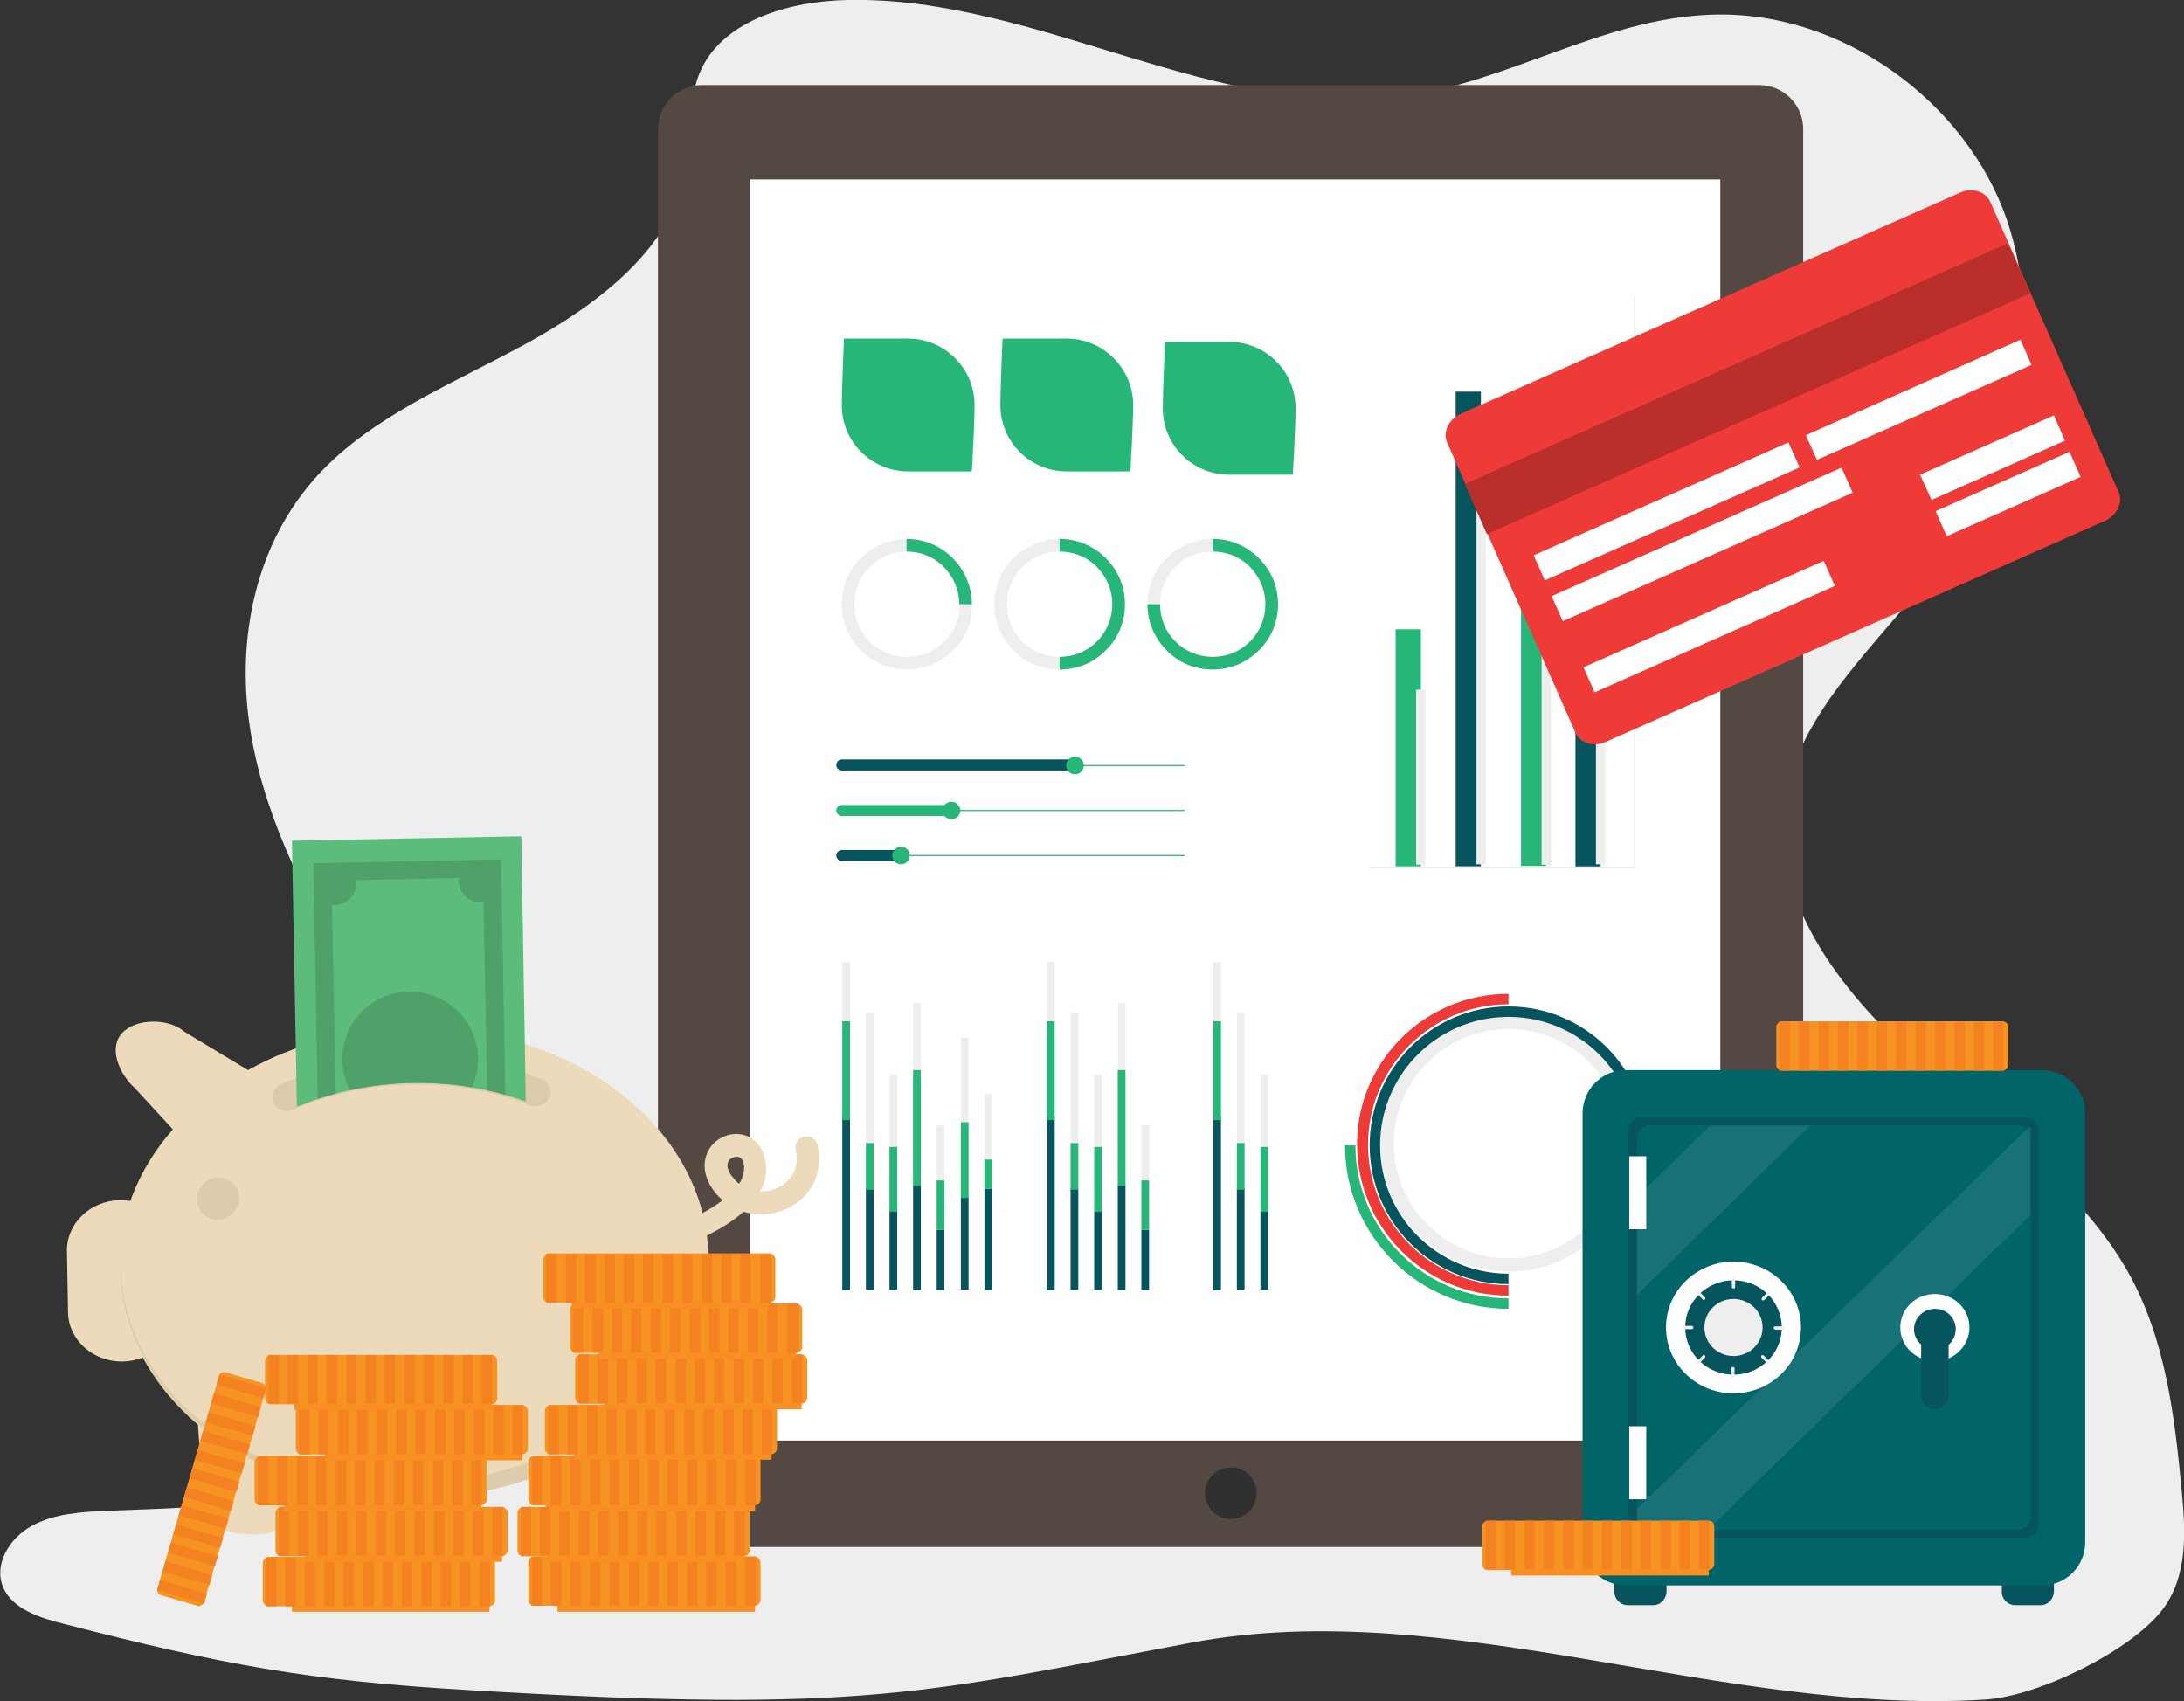 <?xml version="1.0" encoding="utf-8"?>
<!-- Generator: Adobe Illustrator 24.1.1, SVG Export Plug-In . SVG Version: 6.00 Build 0)  -->
<svg version="1.1" id="Layer_1" xmlns="http://www.w3.org/2000/svg" xmlns:xlink="http://www.w3.org/1999/xlink" x="0px" y="0px"
	 viewBox="0 0 398 310" style="enable-background:new 0 0 398 310;" xml:space="preserve">
<rect x="0" y="0" width="398" height="310" fill="#333333" stroke="none"/>
<style type="text/css">
	.st0{fill:#EEEEEE;}
	.st1{fill:#544842;}
	.st2{fill:#FFFFFF;}
	.st3{fill:#303030;}
	.st4{fill:#06545D;}
	.st5{fill:#EF3B38;}
	.st6{fill:#26B677;}
	.st7{fill:#00518A;}
	.st8{fill:#EDC992;}
	.st9{fill:#BA2E2C;}
	.st10{fill:#006469;}
	.st11{opacity:0.1;fill:#ECECEC;}
	.st12{fill:#F78F22;}
	.st13{fill:#F79323;}
	.st14{fill:#F58220;}
	.st15{fill:#ECDABB;}
	.st16{fill:#DCCCAC;}
	.st17{clip-path:url(#SVGID_2_);}
	.st18{fill:#5CBC7C;}
	.st19{fill:#50A069;}
</style>
<g>
	<g>
		<path class="st0" d="M85.9,308c-29.7-1.7-45.6-4.7-74.3-12.1c-4.4-1.1-9.3-2.7-11-6.6c-1.8-4.1,1-8.9,5.1-11.2
			c4.1-2.3,9.1-2.6,13.9-2.8c19.9-0.8,42.2-0.8,56.2-13.8c11.8-11,13.6-28.6,9.3-43.5c-4.3-15-13.6-28.2-21.8-41.8
			c-8.4-14-15.7-28.8-17.9-44.6c-2.2-15.8,1.3-32.8,12.5-45c10-10.9,24.9-16.8,38.2-24.1s26.6-17.6,29-31.7c1.1-6.1,0-12.7,2.8-18.4
			c4.3-8.8,16.1-12.2,26.6-12.4c34.7-0.7,67.3,22.4,101.6,17.5c19-2.7,36-14,55.3-14.8c24.3-1.1,47,16.1,54.3,37.3
			c7.3,21.3,0.9,45.1-12.9,63.5c-10.4,13.8-25.2,26.2-27.6,42.8c-2.5,17.6,9.9,34,23.7,46.4c13.8,12.4,30,23.3,38.9,39.1
			c6.9,12.3,8.5,26.4,9.8,40.1c0.7,7.4,1.1,15.4-3.6,21.5c-5.7,7.4-22.4,15.7-32.3,16.3c-47.5,3-97.8-19.1-144.4-10.4
			C168.8,308.4,157.7,312.3,85.9,308"/>
	</g>
	<g>
		<g>
			<path class="st1" d="M320.6,281.9H127.9c-4.4,0-8-3.6-8-8V23.5c0-4.4,3.6-8,8-8h192.7c4.4,0,8,3.6,8,8v250.4
				C328.5,278.3,325,281.9,320.6,281.9z"/>
			<rect x="136.7" y="32.7" class="st2" width="176.8" height="229.8"/>
			<path class="st3" d="M229,272.1c0,2.6-2.1,4.7-4.7,4.7c-2.6,0-4.7-2.1-4.7-4.7c0-2.6,2.1-4.7,4.7-4.7
				C226.9,267.3,229,269.5,229,272.1z"/>
		</g>
		<g>
			<g>
				<path class="st0" d="M274.9,184.9c12.9,0,23.4,10.5,23.4,23.4c0,12.9-10.5,23.4-23.4,23.4c-12.9,0-23.4-10.5-23.4-23.4
					C251.5,195.5,262,184.9,274.9,184.9z M274.9,229.3c11.5,0,20.9-9.4,20.9-20.9c0-11.5-9.4-20.9-20.9-20.9
					c-11.5,0-20.9,9.4-20.9,20.9C254,219.9,263.4,229.3,274.9,229.3z"/>
			</g>
			<g>
				<path class="st4" d="M274.9,183.4c13.9,0,25.3,11.3,25.3,25.3h-1.9c0-12.9-10.5-23.4-23.4-23.4c-12.9,0-23.4,10.5-23.4,23.4
					c0,12.9,10.5,23.4,23.4,23.4v1.9c-13.9,0-25.3-11.3-25.3-25.3S261,183.4,274.9,183.4z"/>
			</g>
			<g>
				<path class="st5" d="M274.9,181.1v1.9c-14.1,0-25.6,11.5-25.6,25.6c0,14.1,11.5,25.6,25.6,25.6v1.9c-15.2,0-27.6-12.4-27.6-27.6
					C247.3,193.4,259.7,181.1,274.9,181.1z"/>
			</g>
			<g>
				<path class="st6" d="M245.1,208.7h1.9c0,15.4,12.5,27.9,27.9,27.9v1.9C258.5,238.5,245.1,225.1,245.1,208.7z"/>
			</g>
		</g>
		<g>
			<g>
				<g>
					<rect x="249.5" y="157.9" class="st0" width="48.4" height="0.3"/>
				</g>
			</g>
			
				<rect x="254.8" y="120.9" transform="matrix(6.123234e-17 -1 1 6.123234e-17 166.2 412.69)" class="st4" width="69.2" height="4.6"/>
			
				<rect x="264.3" y="129.3" transform="matrix(6.123234e-17 -1 1 6.123234e-17 161.534 421.813)" class="st0" width="54.8" height="1.7"/>
			
				<rect x="224.3" y="112.3" transform="matrix(6.123234e-17 -1 1 6.123234e-17 152.973 382.164)" class="st4" width="86.5" height="4.6"/>
			
				<rect x="231.3" y="118.1" transform="matrix(6.123234e-17 -1 1 6.123234e-17 150.962 388.805)" class="st0" width="77.3" height="1.7"/>
			
				<rect x="250.7" y="126.7" transform="matrix(6.123234e-17 -1 1 6.123234e-17 150.487 408.496)" class="st6" width="57.7" height="4.6"/>
			
				<rect x="259" y="133.9" transform="matrix(6.123234e-17 -1 1 6.123234e-17 147.026 416.586)" class="st0" width="45.5" height="1.7"/>
			
				<rect x="235" y="133.9" transform="matrix(6.123234e-17 -1 1 6.123234e-17 120.432 392.872)" class="st6" width="43.2" height="4.6"/>
			
				<rect x="243" y="140.7" transform="matrix(6.123234e-17 -1 1 6.123234e-17 117.362 400.572)" class="st0" width="31.9" height="1.7"/>
			<rect x="297.7" y="54" class="st0" width="0.3" height="104.1"/>
		</g>
		<g>
			<g>
				<g>
					<path class="st6" d="M177.6,73.8c0,3.7-0.5,12.1-0.5,12.1s-8.6,0-11.6,0c-6.7,0-12.1-5.4-12.1-12.1c0-2.7,0.4-12.1,0.4-12.1
						s7.7,0,11.7,0C172.2,61.7,177.6,67.2,177.6,73.8z"/>
				</g>
				<g>
					<path class="st6" d="M206.5,73.8c0,3.7-0.5,12.1-0.5,12.1s-8.6,0-11.6,0c-6.7,0-12.1-5.4-12.1-12.1c0-2.7,0.4-12.1,0.4-12.1
						s7.7,0,11.7,0C201.1,61.7,206.5,67.2,206.5,73.8z"/>
				</g>
				<g>
					<path class="st6" d="M236.1,74.4c0,3.7-0.5,12.1-0.5,12.1s-8.6,0-11.6,0c-6.7,0-12.1-5.4-12.1-12.1c0-2.7,0.4-12.1,0.4-12.1
						s7.7,0,11.7,0C230.7,62.3,236.1,67.7,236.1,74.4z"/>
				</g>
			</g>
			<g>
				<g>
					<rect x="153.4" y="139.4" class="st6" width="62.5" height="0.2"/>
				</g>
				<g>
					<rect x="153.4" y="147.6" class="st6" width="62.5" height="0.2"/>
				</g>
				<g>
					<rect x="153.4" y="155.8" class="st6" width="62.5" height="0.2"/>
				</g>
				<g>
					<path class="st4" d="M195.9,140.4h-42.5c-0.5,0-1-0.4-1-1c0-0.5,0.4-1,1-1h42.5c0.5,0,1,0.4,1,1
						C196.8,140,196.4,140.4,195.9,140.4z"/>
				</g>
				<g>
					<line class="st7" x1="153.4" y1="147.7" x2="173.3" y2="147.7"/>
					<path class="st6" d="M173.3,148.7h-19.9c-0.5,0-1-0.4-1-1c0-0.5,0.4-1,1-1h19.9c0.5,0,1,0.4,1,1
						C174.3,148.2,173.9,148.7,173.3,148.7z"/>
				</g>
				<g>
					<path class="st4" d="M164.2,156.9h-10.8c-0.5,0-1-0.4-1-1c0-0.5,0.4-1,1-1h10.8c0.5,0,1,0.4,1,1
						C165.2,156.4,164.7,156.9,164.2,156.9z"/>
				</g>
				<g>
					<path class="st6" d="M197.5,139.5c0,0.9-0.7,1.6-1.6,1.6c-0.9,0-1.6-0.7-1.6-1.6c0-0.9,0.7-1.6,1.6-1.6
						C196.8,137.9,197.5,138.6,197.5,139.5z"/>
				</g>
				<g>
					<path class="st6" d="M175,147.7c0,0.9-0.7,1.6-1.6,1.6c-0.9,0-1.6-0.7-1.6-1.6c0-0.9,0.7-1.6,1.6-1.6
						C174.2,146.1,175,146.8,175,147.7z"/>
				</g>
				<g>
					<path class="st6" d="M165.8,155.9c0,0.9-0.7,1.6-1.6,1.6c-0.9,0-1.6-0.7-1.6-1.6c0-0.9,0.7-1.6,1.6-1.6
						C165.1,154.3,165.8,155,165.8,155.9z"/>
				</g>
			</g>
			<g>
				<g>
					<g>
						<g>
							<g>
								<path class="st0" d="M165.3,122c-3.2,0-6.2-1.2-8.4-3.5c-2.2-2.2-3.5-5.2-3.5-8.4c0-3.2,1.2-6.2,3.5-8.4
									c2.2-2.2,5.2-3.5,8.4-3.5c3.1,0,6,1.2,8.2,3.3c2.4,2.3,3.7,5.3,3.7,8.6c0,3.2-1.2,6.2-3.5,8.4
									C171.4,120.8,168.4,122,165.3,122z M165.3,100.5c-2.6,0-5,1-6.8,2.8c-1.8,1.8-2.8,4.2-2.8,6.8c0,2.6,1,5,2.8,6.8
									c1.8,1.8,4.2,2.8,6.8,2.8c2.6,0,5-1,6.8-2.8c1.8-1.8,2.8-4.2,2.8-6.8c0-2.7-1.1-5.1-3-7
									C170.1,101.5,167.7,100.5,165.3,100.5z"/>
							</g>
						</g>
					</g>
					<g>
						<g>
							<path class="st6" d="M177.1,110.1h-2.3c0-2.7-1.1-5.1-3-7c-1.8-1.7-4.1-2.6-6.6-2.6v-2.3c3.1,0,6,1.2,8.2,3.3
								C175.8,103.8,177.1,106.9,177.1,110.1z"/>
						</g>
					</g>
				</g>
				<g>
					<g>
						<g>
							<g>
								<path class="st0" d="M193.1,122c-3.2,0-6.2-1.2-8.4-3.5c-2.2-2.2-3.5-5.2-3.5-8.4c0-3.2,1.2-6.2,3.5-8.4
									c2.2-2.2,5.2-3.5,8.4-3.5c3.1,0,6,1.2,8.2,3.3c2.4,2.3,3.7,5.3,3.7,8.6c0,3.2-1.2,6.2-3.5,8.4
									C199.3,120.8,196.3,122,193.1,122z M193.1,100.5c-2.6,0-5,1-6.8,2.8c-1.8,1.8-2.8,4.2-2.8,6.8c0,2.6,1,5,2.8,6.8
									c1.8,1.8,4.2,2.8,6.8,2.8c2.6,0,5-1,6.8-2.8c1.8-1.8,2.8-4.2,2.8-6.8c0-2.7-1.1-5.1-3-7
									C197.9,101.5,195.6,100.5,193.1,100.5z"/>
							</g>
						</g>
					</g>
					<g>
						<g>
							<path class="st6" d="M193.1,122v-2.3c2.6,0,5-1,6.8-2.8c1.8-1.8,2.8-4.2,2.8-6.8c0-2.7-1.1-5.1-3-7c-1.8-1.7-4.1-2.6-6.6-2.6
								v-2.3c3.1,0,6,1.2,8.2,3.3c2.4,2.3,3.7,5.3,3.7,8.6c0,3.2-1.2,6.2-3.5,8.4C199.3,120.8,196.3,122,193.1,122z"/>
						</g>
					</g>
				</g>
				<g>
					<g>
						<g>
							<g>
								<path class="st0" d="M221,122c-3.2,0-6.2-1.2-8.4-3.5c-2.2-2.2-3.5-5.2-3.5-8.4c0-3.2,1.2-6.2,3.5-8.4
									c2.2-2.2,5.2-3.5,8.4-3.5c3.1,0,6,1.2,8.2,3.3c2.4,2.3,3.7,5.3,3.7,8.6c0,3.2-1.2,6.2-3.5,8.4
									C227.1,120.8,224.2,122,221,122z M221,100.5c-2.6,0-5,1-6.8,2.8c-1.8,1.8-2.8,4.2-2.8,6.8s1,5,2.8,6.8
									c1.8,1.8,4.2,2.8,6.8,2.8c2.6,0,5-1,6.8-2.8c1.8-1.8,2.8-4.2,2.8-6.8c0-2.7-1.1-5.1-3-7C225.8,101.5,223.5,100.5,221,100.5z
									"/>
							</g>
						</g>
					</g>
					<g>
						<g>
							<path class="st6" d="M221,122c-3.2,0-6.2-1.2-8.4-3.5c-2.2-2.2-3.5-5.2-3.5-8.4h2.3c0,2.6,1,5,2.8,6.8
								c1.8,1.8,4.2,2.8,6.8,2.8c2.6,0,5-1,6.8-2.8c1.8-1.8,2.8-4.2,2.8-6.8c0-2.7-1.1-5.1-3-7c-1.8-1.7-4.1-2.6-6.6-2.6v-2.3
								c3.1,0,6,1.2,8.2,3.3c2.4,2.3,3.7,5.3,3.7,8.6c0,3.2-1.2,6.2-3.5,8.4C227.1,120.8,224.2,122,221,122z"/>
						</g>
					</g>
				</g>
			</g>
		</g>
		<g>
			<g>
				<rect x="153.5" y="175.3" class="st0" width="1.4" height="59.7"/>
			</g>
			<g>
				<rect x="153.5" y="203.5" class="st4" width="1.4" height="31.6"/>
			</g>
			<g>
				<rect x="153.5" y="186.1" class="st6" width="1.4" height="18"/>
			</g>
			<g>
				<rect x="157.8" y="184.6" class="st0" width="1.4" height="50.5"/>
			</g>
			<g>
				<rect x="157.8" y="216.6" class="st4" width="1.4" height="18.4"/>
			</g>
			<g>
				<rect x="157.8" y="208.3" class="st6" width="1.4" height="8.5"/>
			</g>
			<g>
				<rect x="162.1" y="195.8" class="st0" width="1.4" height="39.3"/>
			</g>
			<g>
				<rect x="162.1" y="220.7" class="st4" width="1.4" height="14.3"/>
			</g>
			<g>
				<rect x="162.1" y="209" class="st6" width="1.4" height="11.8"/>
			</g>
			<g>
				<rect x="166.4" y="182.8" class="st0" width="1.4" height="52.2"/>
			</g>
			<g>
				<rect x="166.4" y="216" class="st4" width="1.4" height="19.1"/>
			</g>
			<g>
				<rect x="166.4" y="195" class="st6" width="1.4" height="21.1"/>
			</g>
			<g>
				<rect x="170.7" y="205.1" class="st0" width="1.4" height="30"/>
			</g>
			<g>
				<rect x="170.7" y="224.1" class="st4" width="1.4" height="11"/>
			</g>
			<g>
				<rect x="170.7" y="215.1" class="st6" width="1.4" height="9"/>
			</g>
			<g>
				<rect x="175.1" y="189.1" class="st0" width="1.4" height="46"/>
			</g>
			<g>
				<rect x="175.1" y="218.2" class="st4" width="1.4" height="16.8"/>
			</g>
			<g>
				<rect x="175.1" y="204.5" class="st6" width="1.4" height="13.8"/>
			</g>
			<g>
				<rect x="179.4" y="199.3" class="st0" width="1.4" height="35.7"/>
			</g>
			<g>
				<rect x="179.4" y="216.6" class="st4" width="1.4" height="18.5"/>
			</g>
			<g>
				<rect x="179.4" y="211.3" class="st6" width="1.4" height="5.3"/>
			</g>
			<g>
				<rect x="190.8" y="175.3" class="st0" width="1.4" height="59.7"/>
			</g>
			<g>
				<rect x="190.8" y="203.5" class="st4" width="1.4" height="31.6"/>
			</g>
			<g>
				<rect x="190.8" y="186.1" class="st6" width="1.4" height="18"/>
			</g>
			<g>
				<rect x="195.1" y="184.6" class="st0" width="1.4" height="50.5"/>
			</g>
			<g>
				<rect x="195.1" y="216.6" class="st4" width="1.4" height="18.4"/>
			</g>
			<g>
				<rect x="195.1" y="208.3" class="st6" width="1.4" height="8.5"/>
			</g>
			<g>
				<rect x="199.4" y="195.8" class="st0" width="1.4" height="39.3"/>
			</g>
			<g>
				<rect x="199.4" y="220.7" class="st4" width="1.4" height="14.3"/>
			</g>
			<g>
				<rect x="199.4" y="209" class="st6" width="1.4" height="11.8"/>
			</g>
			<g>
				<rect x="203.7" y="182.8" class="st0" width="1.4" height="52.2"/>
			</g>
			<g>
				<rect x="203.7" y="216" class="st4" width="1.4" height="19.1"/>
			</g>
			<g>
				<rect x="203.7" y="195" class="st6" width="1.4" height="21.1"/>
			</g>
			<g>
				<rect x="208" y="205.1" class="st0" width="1.4" height="30"/>
			</g>
			<g>
				<rect x="208" y="224.1" class="st4" width="1.4" height="11"/>
			</g>
			<g>
				<rect x="208" y="215.1" class="st6" width="1.4" height="9"/>
			</g>
			<g>
				<rect x="221.1" y="175.3" class="st0" width="1.4" height="59.7"/>
			</g>
			<g>
				<rect x="221.1" y="203.5" class="st4" width="1.4" height="31.6"/>
			</g>
			<g>
				<rect x="221.1" y="186.1" class="st6" width="1.4" height="18"/>
			</g>
			<g>
				<rect x="225.4" y="184.6" class="st0" width="1.4" height="50.5"/>
			</g>
			<g>
				<rect x="225.4" y="216.6" class="st4" width="1.4" height="18.4"/>
			</g>
			<g>
				<rect x="225.4" y="208.3" class="st6" width="1.4" height="8.5"/>
			</g>
			<g>
				<rect x="229.7" y="195.8" class="st0" width="1.4" height="39.3"/>
			</g>
			<g>
				<rect x="229.7" y="220.7" class="st4" width="1.4" height="14.3"/>
			</g>
			<g>
				<rect x="229.7" y="209" class="st6" width="1.4" height="11.8"/>
			</g>
		</g>
	</g>
	<path class="st8" d="M183.2,222.4c0-0.4,0-0.8-0.1-1.2c0-0.1,0-0.1,0-0.2c0,0.2,0,0.3,0,0.5C183.2,221.8,183.2,222.1,183.2,222.4z"
		/>
	<g>
		<path class="st5" d="M386.1,89.7c0.8,1.9-0.3,4.2-2.5,5.2l-91,40.3c-2.2,1-4.7,0.2-5.5-1.7l-23.4-52.9c-0.8-1.9,0.3-4.2,2.5-5.2
			l91-40.3c2.2-1,4.7-0.2,5.5,1.7L386.1,89.7z"/>
		
			<rect x="264.4" y="65.8" transform="matrix(0.914 -0.405 0.405 0.914 -1.395 135.133)" class="st9" width="108.3" height="10"/>
		
			<rect x="278.4" y="90.7" transform="matrix(0.914 -0.405 0.405 0.914 -11.704 131.038)" class="st2" width="50.8" height="5"/>
		<polygon class="st2" points="370.2,66.5 331.1,83.8 329.1,79.3 368.2,61.9 		"/>
		
			<rect x="281.4" y="96.7" transform="matrix(0.914 -0.405 0.405 0.914 -13.598 134.207)" class="st2" width="57.8" height="5"/>
		
			<rect x="287.6" y="111.7" transform="matrix(0.914 -0.405 0.405 0.914 -19.538 135.979)" class="st2" width="47.9" height="5"/>
		
			<rect x="352.7" y="87.5" transform="matrix(0.914 -0.405 0.405 0.914 -5.072 156.013)" class="st2" width="26.7" height="5"/>
		<polygon class="st2" points="376.3,80.3 352,91.1 349.9,86.5 374.3,75.7 		"/>
	</g>
	<g>
		<g>
			<path class="st4" d="M301.3,292.5h-4.7c-1.3,0-2.4-1.1-2.4-2.4v-3.9h9.5v3.9C303.6,291.4,302.6,292.5,301.3,292.5z"/>
			<path class="st4" d="M371.9,292.5h-4.7c-1.3,0-2.4-1.1-2.4-2.4v-3.9h9.5v3.9C374.2,291.4,373.2,292.5,371.9,292.5z"/>
			<path class="st10" d="M372.1,288.9h-75.8c-4.4,0-7.9-3.5-7.9-7.9v-78.1c0-4.4,3.5-7.9,7.9-7.9h75.8c4.4,0,7.9,3.5,7.9,7.9V281
				C380,285.4,376.5,288.9,372.1,288.9z"/>
			<path class="st4" d="M369.1,280.2h-69.9c-1.3,0-2.4-1.1-2.4-2.4V206c0-1.3,1.1-2.4,2.4-2.4h69.9c1.3,0,2.4,1.1,2.4,2.4v71.8
				C371.5,279.1,370.5,280.2,369.1,280.2z"/>
			<path class="st10" d="M298.3,276.3v-68.8c0-1.4,1.1-2.5,2.5-2.5h66.8c1.4,0,2.5,1.1,2.5,2.5v68.8c0,1.4-1.1,2.5-2.5,2.5h-66.8
				C299.4,278.8,298.3,277.7,298.3,276.3z"/>
			<path class="st11" d="M370.1,206c0-0.3-0.1-0.5-0.3-0.7L298.3,275v2.9c0,0.5,0.4,0.9,0.9,0.9h12l58.8-57.4V206z"/>
			<polygon class="st11" points="298.3,236 329.9,205.1 311.7,205.1 298.3,218.1 			"/>
			<g>
				<ellipse class="st2" cx="315.9" cy="241.9" rx="12.3" ry="12"/>
				<ellipse class="st4" cx="315.9" cy="241.9" rx="8.8" ry="8.6"/>
				<g>
					<path class="st0" d="M321.2,241.9c0-2.9-2.4-5.2-5.3-5.2c-2.9,0-5.3,2.3-5.3,5.2s2.4,5.2,5.3,5.2
						C318.8,247.1,321.2,244.8,321.2,241.9z"/>
					<path class="st0" d="M315.9,234.8L315.9,234.8c-0.2,0-0.3-0.1-0.3-0.3v-1.4c0-0.2,0.1-0.3,0.3-0.3l0,0c0.2,0,0.3,0.1,0.3,0.3
						v1.4C316.2,234.7,316.1,234.8,315.9,234.8z"/>
					<path class="st0" d="M310.7,236.8L310.7,236.8c-0.1,0.1-0.3,0.1-0.4,0l-1-1c-0.1-0.1-0.1-0.3,0-0.4l0,0c0.1-0.1,0.3-0.1,0.4,0
						l1,1C310.8,236.6,310.8,236.7,310.7,236.8z"/>
					<path class="st0" d="M308.6,241.9L308.6,241.9c0,0.2-0.1,0.3-0.3,0.3h-1.4c-0.2,0-0.3-0.1-0.3-0.3l0,0c0-0.2,0.1-0.3,0.3-0.3
						h1.4C308.4,241.6,308.6,241.7,308.6,241.9z"/>
					<path class="st0" d="M310.7,247L310.7,247c0.1,0.1,0.1,0.3,0,0.4l-1,1c-0.1,0.1-0.3,0.1-0.4,0l0,0c-0.1-0.1-0.1-0.3,0-0.4l1-1
						C310.4,246.8,310.6,246.8,310.7,247z"/>
					<path class="st0" d="M315.8,249.1L315.8,249.1c0.2,0,0.3,0.1,0.3,0.3v1.4c0,0.2-0.1,0.3-0.3,0.3l0,0c-0.2,0-0.3-0.1-0.3-0.3
						v-1.4C315.5,249.2,315.7,249.1,315.8,249.1z"/>
					<path class="st0" d="M321,247L321,247c0.1-0.1,0.3-0.1,0.4,0l1,1c0.1,0.1,0.1,0.3,0,0.4l0,0c-0.1,0.1-0.3,0.1-0.4,0l-1-1
						C320.9,247.3,320.9,247.1,321,247z"/>
					<path class="st0" d="M323.2,242L323.2,242c0-0.2,0.1-0.3,0.3-0.3h1.4c0.2,0,0.3,0.1,0.3,0.3l0,0c0,0.2-0.1,0.3-0.3,0.3h-1.4
						C323.3,242.2,323.2,242.1,323.2,242z"/>
					<path class="st0" d="M321.1,236.9L321.1,236.9c-0.1-0.1-0.1-0.3,0-0.4l1-1c0.1-0.1,0.3-0.1,0.4,0l0,0c0.1,0.1,0.1,0.3,0,0.4
						l-1,1C321.4,237,321.2,237,321.1,236.9z"/>
				</g>
			</g>
			<path class="st2" d="M358.9,241.9c0-3.4-2.8-6.1-6.3-6.1c-3.5,0-6.3,2.7-6.3,6.1s2.8,6.1,6.3,6.1
				C356,248.1,358.9,245.3,358.9,241.9z"/>
			<path class="st4" d="M356.4,242.2c0-2.1-1.7-3.7-3.8-3.7c-2.1,0-3.8,1.7-3.8,3.7c0,2.1,1.7,3.7,3.8,3.7
				C354.7,246,356.4,244.3,356.4,242.2z"/>
			<path class="st4" d="M352.6,256.8L352.6,256.8c-1.4,0-2.5-1.1-2.5-2.4v-11.7c0-1.3,1.1-2.4,2.5-2.4l0,0c1.4,0,2.5,1.1,2.5,2.4
				v11.7C355.1,255.7,354,256.8,352.6,256.8z"/>
			<g>
				<rect x="296.9" y="210.7" class="st2" width="3.1" height="13.3"/>
			</g>
			<g>
				<rect x="296.9" y="259.9" class="st2" width="3.1" height="13.3"/>
			</g>
		</g>
		<g>
			<g>
				<rect x="275.4" y="285.2" class="st12" width="36" height="1.9"/>
			</g>
			<g>
				<g>
					<path class="st13" d="M312.4,278.2v6.8c0,0.6-0.5,1.1-1.1,1.1h-40.2c-0.3,0-0.5-0.1-0.7-0.3c-0.2-0.2-0.3-0.5-0.3-0.8v-6.8
						c0-0.6,0.5-1.1,1.1-1.1h40.2C312,277.1,312.4,277.6,312.4,278.2z"/>
					<g>
						<rect x="270.7" y="277.1" class="st14" width="1.9" height="8.9"/>
					</g>
					<g>
						<rect x="274.2" y="277.1" class="st14" width="1.9" height="8.9"/>
					</g>
					<g>
						<rect x="277.8" y="277.1" class="st14" width="1.9" height="8.9"/>
					</g>
					<g>
						<rect x="281.3" y="277.1" class="st14" width="1.9" height="8.9"/>
					</g>
					<g>
						<rect x="284.9" y="277.1" class="st14" width="1.9" height="8.9"/>
					</g>
					<g>
						<rect x="288.4" y="277.1" class="st14" width="1.9" height="8.9"/>
					</g>
					<g>
						<rect x="291.9" y="277.1" class="st14" width="1.9" height="8.9"/>
					</g>
					<g>
						<rect x="295.5" y="277.1" class="st14" width="1.9" height="8.9"/>
					</g>
					<g>
						<rect x="299" y="277.1" class="st14" width="1.9" height="8.9"/>
					</g>
					<g>
						<rect x="302.6" y="277.1" class="st14" width="1.9" height="8.9"/>
					</g>
					<g>
						<rect x="306.1" y="277.1" class="st14" width="1.9" height="8.9"/>
					</g>
					<g>
						<rect x="309.6" y="277.1" class="st14" width="1.9" height="8.9"/>
					</g>
				</g>
			</g>
		</g>
		<g>
			<g>
				<g>
					<path class="st13" d="M366,187.2v6.8c0,0.6-0.5,1.1-1.1,1.1h-40.2c-0.3,0-0.5-0.1-0.7-0.3c-0.2-0.2-0.3-0.5-0.3-0.8v-6.8
						c0-0.6,0.5-1.1,1.1-1.1H365C365.6,186.2,366,186.6,366,187.2z"/>
					<g>
						<rect x="324.3" y="186.2" class="st14" width="1.9" height="8.9"/>
					</g>
					<g>
						<rect x="327.8" y="186.2" class="st14" width="1.9" height="8.9"/>
					</g>
					<g>
						<rect x="331.4" y="186.2" class="st14" width="1.9" height="8.9"/>
					</g>
					<g>
						<rect x="334.9" y="186.2" class="st14" width="1.9" height="8.9"/>
					</g>
					<g>
						<rect x="338.5" y="186.2" class="st14" width="1.9" height="8.9"/>
					</g>
					<g>
						<rect x="342" y="186.2" class="st14" width="1.9" height="8.9"/>
					</g>
					<g>
						<rect x="345.5" y="186.2" class="st14" width="1.9" height="8.9"/>
					</g>
					<g>
						<rect x="349.1" y="186.2" class="st14" width="1.9" height="8.9"/>
					</g>
					<g>
						<rect x="352.6" y="186.2" class="st14" width="1.9" height="8.9"/>
					</g>
					<g>
						<rect x="356.2" y="186.2" class="st14" width="1.9" height="8.9"/>
					</g>
					<g>
						<rect x="359.7" y="186.2" class="st14" width="1.9" height="8.9"/>
					</g>
					<g>
						<rect x="363.2" y="186.2" class="st14" width="1.9" height="8.9"/>
					</g>
				</g>
			</g>
		</g>
	</g>
	<g>
		<g>
			<g>
				<path class="st15" d="M124.2,227c-0.8,0-1.6-0.6-1.9-1.4c-0.4-1.1,0.2-2.2,1.3-2.6c1.8-0.6,5.4-2.2,8.1-4.3
					c-0.5-0.4-0.9-0.8-1.3-1.3c-2.2-2.7-2.6-5.7-1.1-8.1c1.3-2,3.8-3.1,6.2-2.5c2.4,0.6,3.9,2.8,4.1,5.7c0.1,1.7-0.3,3.2-1.1,4.6
					c1.2,0,2.3-0.2,3.3-0.7c2.7-1.3,3.9-3.9,3.2-6.9c-0.2-1.1,0.5-2.2,1.6-2.4c1.1-0.2,2.2,0.5,2.4,1.6c1.1,4.9-1.1,9.4-5.5,11.5
					c-2.6,1.2-5.4,1.4-8,0.6c-4,3.6-9.7,5.7-10.7,6C124.7,226.9,124.5,227,124.2,227z M134.2,210.8c-0.5,0-1.1,0.3-1.4,0.7
					c-0.5,0.8-0.2,2,0.9,3.2c0.3,0.4,0.6,0.7,1,1c0.6-0.9,0.9-1.9,0.9-2.9c0-0.7-0.2-1.8-1.1-2C134.4,210.8,134.3,210.8,134.2,210.8
					z"/>
			</g>
		</g>
		<path class="st15" d="M54.4,272.2c-1.5,6-4.5,7.3-7.1,7.4l0,0c-5.6,0.1-9.3-0.6-10.3-7l-1-14c-0.1-5.6,5.2-6.9,10.8-7l0,0
			c5.6-0.1,10.3,4.4,10.4,10L54.4,272.2z"/>
		<path class="st12" d="M98.3,271.4c1.7,6,4.8,7.2,7.4,7.1l0,0c5.6-0.1,9.2-0.9,10.1-7.4l0.5-14.1c-0.1-5.6-5.5-6.7-11.1-6.6l0,0
			c-5.6,0.1-10.1,4.8-10,10.4L98.3,271.4z"/>
		<path class="st15" d="M32,238.8c0.1,5-4.2,9.2-9.6,9.3l0,0c-5.4,0.1-9.9-3.9-10-8.9L12.2,228c-0.1-5,4.2-9.2,9.6-9.3l0,0
			c5.4-0.1,9.9,3.9,10,8.9L32,238.8z"/>
		<path class="st15" d="M74.7,187.3c-11,0.2-21.1,3-29.5,7.7l-11.6-7c-2.8-2.5-8.9-2.5-11.4,0.3c-2.5,2.8-0.4,7.5,2.4,10l6.9,7.5
			c-6.3,7.2-9.9,15.9-9.8,25.4c0.5,23.7,24.9,42.4,54.5,41.8c29.7-0.6,53.3-20.2,52.9-43.9C128.8,205.5,104.4,186.7,74.7,187.3z"/>
		<g>
			<path class="st16" d="M74.1,270.5c-29.4,0.6-51.4-16.7-52.2-40.1c0,0.3,0,0.5,0,0.8c0.5,23.7,24.9,42.4,54.5,41.8
				c29.7-0.6,53.3-20.2,52.9-43.9c0-0.2,0-0.5,0-0.7C129.2,251.8,103.4,269.9,74.1,270.5z"/>
		</g>
		<path class="st16" d="M43.6,218.3c0,2.1-1.7,3.9-3.8,4c-2.1,0-3.9-1.7-3.9-3.8c0-2.1,1.7-3.9,3.8-3.9
			C41.8,214.5,43.6,216.2,43.6,218.3z"/>
		<path class="st16" d="M100.1,200c-0.6,1.3-2.2,1.9-3.5,1.4c-13.7-5.3-29.7-5-43.2,0.8c-1.3,0.6-2.9,0-3.6-1.2l0,0
			c-0.6-1.3,0-2.9,1.5-3.5c14.7-6.4,32.3-6.7,47.2-0.9C100,197.1,100.7,198.7,100.1,200L100.1,200z"/>
		<g>
			<defs>
				<path id="SVGID_1_" d="M100.3,199.7c-0.6,1.3-2.2,1.9-3.5,1.4c-13.7-5.3-29.7-5-43.2,0.8c-1.3,0.6-2.9,0-3.6-1.2l0,0
					c-0.6-1.3,0-78.4,1.5-79c14.7-6.4,32.3-6.7,47.2-0.9C100.3,121.4,101,198.4,100.3,199.7L100.3,199.7z"/>
			</defs>
			<clipPath id="SVGID_2_">
				<use xlink:href="#SVGID_1_"  style="overflow:visible;"/>
			</clipPath>
			<g class="st17">
				<g>
					<path class="st18" d="M53.2,153.2l1.1,59l0.1,5.5c1.2-0.5,2.5-1,3.8-1.4c1.1-0.4,2.2-0.7,3.3-1c9-2.3,18.5-2.4,27.5-0.4
						c1.1,0.3,2.2,0.6,3.3,0.9c1.3,0.4,2.6,0.8,3.8,1.3l-0.1-5.6L95,152.4L53.2,153.2z"/>
					<g>
						<path class="st19" d="M57.1,157.3l1,53.6l0.1,5.4c1.1-0.4,2.2-0.7,3.3-1l-0.1-5.3l-0.9-45.1c0.2,0,0.4,0.1,0.6,0
							c2.1,0,3.8-1.8,3.8-3.9c0-0.2,0-0.4-0.1-0.6l18.8-0.4c0,0.2-0.1,0.4,0,0.6c0,2.1,1.8,3.8,3.9,3.8c0.2,0,0.4,0,0.6-0.1
							l0.9,45.3l0.1,5.3c1.1,0.3,2.2,0.6,3.3,0.9l-0.1-5.4l-1-53.8L57.1,157.3z"/>
						<path class="st19" d="M74.5,180.7c-6.8,0.1-12.3,5.8-12.1,12.6c0.1,6.8,5.8,12.3,12.6,12.1c6.8-0.1,12.3-5.8,12.1-12.6
							C87,186,81.3,180.6,74.5,180.7z"/>
					</g>
				</g>
			</g>
		</g>
	</g>
	<g>
		<g>
			<g>
				<rect x="53.2" y="291.8" class="st12" width="36" height="1.9"/>
			</g>
			<g>
				<g>
					<path class="st13" d="M90.2,284.8v6.8c0,0.6-0.5,1.1-1.1,1.1H48.9c-0.3,0-0.5-0.1-0.7-0.3c-0.2-0.2-0.3-0.5-0.3-0.8v-6.8
						c0-0.6,0.5-1.1,1.1-1.1h40.2C89.7,283.8,90.2,284.2,90.2,284.8z"/>
					<g>
						<rect x="48.5" y="283.8" class="st14" width="1.9" height="8.9"/>
					</g>
					<g>
						<rect x="52" y="283.8" class="st14" width="1.9" height="8.9"/>
					</g>
					<g>
						<rect x="55.5" y="283.8" class="st14" width="1.9" height="8.9"/>
					</g>
					<g>
						<rect x="59.1" y="283.8" class="st14" width="1.9" height="8.9"/>
					</g>
					<g>
						<rect x="62.6" y="283.8" class="st14" width="1.9" height="8.9"/>
					</g>
					<g>
						<rect x="66.2" y="283.8" class="st14" width="1.9" height="8.9"/>
					</g>
					<g>
						<rect x="69.7" y="283.8" class="st14" width="1.9" height="8.9"/>
					</g>
					<g>
						<rect x="73.2" y="283.8" class="st14" width="1.9" height="8.9"/>
					</g>
					<g>
						<rect x="76.8" y="283.8" class="st14" width="1.9" height="8.9"/>
					</g>
					<g>
						<rect x="80.3" y="283.8" class="st14" width="1.9" height="8.9"/>
					</g>
					<g>
						<rect x="83.8" y="283.8" class="st14" width="1.9" height="8.9"/>
					</g>
					<g>
						<rect x="87.4" y="283.8" class="st14" width="1.9" height="8.9"/>
					</g>
				</g>
			</g>
		</g>
		<g>
			<g>
				<rect x="55.5" y="282.7" class="st12" width="36" height="1.9"/>
			</g>
			<g>
				<g>
					<path class="st13" d="M92.5,275.7v6.8c0,0.6-0.5,1.1-1.1,1.1H51.2c-0.3,0-0.5-0.1-0.7-0.3c-0.2-0.2-0.3-0.5-0.3-0.8v-6.8
						c0-0.6,0.5-1.1,1.1-1.1h40.2C92,274.6,92.5,275.1,92.5,275.7z"/>
					<g>
						<rect x="50.8" y="274.6" class="st14" width="1.9" height="8.9"/>
					</g>
					<g>
						<rect x="54.3" y="274.6" class="st14" width="1.9" height="8.9"/>
					</g>
					<g>
						<rect x="57.8" y="274.6" class="st14" width="1.9" height="8.9"/>
					</g>
					<g>
						<rect x="61.4" y="274.6" class="st14" width="1.9" height="8.9"/>
					</g>
					<g>
						<rect x="64.9" y="274.6" class="st14" width="1.9" height="8.9"/>
					</g>
					<g>
						<rect x="68.5" y="274.6" class="st14" width="1.9" height="8.9"/>
					</g>
					<g>
						<rect x="72" y="274.6" class="st14" width="1.9" height="8.9"/>
					</g>
					<g>
						<rect x="75.5" y="274.6" class="st14" width="1.9" height="8.9"/>
					</g>
					<g>
						<rect x="79.1" y="274.6" class="st14" width="1.9" height="8.9"/>
					</g>
					<g>
						<rect x="82.6" y="274.6" class="st14" width="1.9" height="8.9"/>
					</g>
					<g>
						<rect x="86.2" y="274.6" class="st14" width="1.9" height="8.9"/>
					</g>
					<g>
						<rect x="89.7" y="274.6" class="st14" width="1.9" height="8.9"/>
					</g>
				</g>
			</g>
		</g>
		<g>
			<g>
				<rect x="51.7" y="273.5" class="st12" width="36" height="1.9"/>
			</g>
			<g>
				<g>
					<path class="st13" d="M88.7,266.4v6.8c0,0.6-0.5,1.1-1.1,1.1H47.4c-0.3,0-0.5-0.1-0.7-0.3c-0.2-0.2-0.3-0.5-0.3-0.8v-6.8
						c0-0.6,0.5-1.1,1.1-1.1h40.2C88.3,265.4,88.7,265.9,88.7,266.4z"/>
					<g>
						<rect x="47" y="265.4" class="st14" width="1.9" height="8.9"/>
					</g>
					<g>
						<rect x="50.5" y="265.4" class="st14" width="1.9" height="8.9"/>
					</g>
					<g>
						<rect x="54.1" y="265.4" class="st14" width="1.9" height="8.9"/>
					</g>
					<g>
						<rect x="57.6" y="265.4" class="st14" width="1.9" height="8.9"/>
					</g>
					<g>
						<rect x="61.2" y="265.4" class="st14" width="1.9" height="8.9"/>
					</g>
					<g>
						<rect x="64.7" y="265.4" class="st14" width="1.9" height="8.9"/>
					</g>
					<g>
						<rect x="68.2" y="265.4" class="st14" width="1.9" height="8.9"/>
					</g>
					<g>
						<rect x="71.8" y="265.4" class="st14" width="1.9" height="8.9"/>
					</g>
					<g>
						<rect x="75.3" y="265.4" class="st14" width="1.9" height="8.9"/>
					</g>
					<g>
						<rect x="78.9" y="265.4" class="st14" width="1.9" height="8.9"/>
					</g>
					<g>
						<rect x="82.4" y="265.4" class="st14" width="1.9" height="8.9"/>
					</g>
					<g>
						<rect x="85.9" y="265.4" class="st14" width="1.9" height="8.9"/>
					</g>
				</g>
			</g>
		</g>
		<g>
			<g>
				<rect x="59.2" y="264.2" class="st12" width="36" height="1.9"/>
			</g>
			<g>
				<g>
					<path class="st13" d="M96.2,257.1v6.8c0,0.6-0.5,1.1-1.1,1.1H54.9c-0.3,0-0.5-0.1-0.7-0.3c-0.2-0.2-0.3-0.5-0.3-0.8v-6.8
						c0-0.6,0.5-1.1,1.1-1.1h40.2C95.8,256.1,96.2,256.6,96.2,257.1z"/>
					<g>
						<rect x="54.5" y="256.1" class="st14" width="1.9" height="8.9"/>
					</g>
					<g>
						<rect x="58" y="256.1" class="st14" width="1.9" height="8.9"/>
					</g>
					<g>
						<rect x="61.6" y="256.1" class="st14" width="1.9" height="8.9"/>
					</g>
					<g>
						<rect x="65.1" y="256.1" class="st14" width="1.9" height="8.9"/>
					</g>
					<g>
						<rect x="68.7" y="256.1" class="st14" width="1.9" height="8.9"/>
					</g>
					<g>
						<rect x="72.2" y="256.1" class="st14" width="1.9" height="8.9"/>
					</g>
					<g>
						<rect x="75.7" y="256.1" class="st14" width="1.9" height="8.9"/>
					</g>
					<g>
						<rect x="79.3" y="256.1" class="st14" width="1.9" height="8.9"/>
					</g>
					<g>
						<rect x="82.8" y="256.1" class="st14" width="1.9" height="8.9"/>
					</g>
					<g>
						<rect x="86.4" y="256.1" class="st14" width="1.9" height="8.9"/>
					</g>
					<g>
						<rect x="89.9" y="256.1" class="st14" width="1.9" height="8.9"/>
					</g>
					<g>
						<rect x="93.4" y="256.1" class="st14" width="1.9" height="8.9"/>
					</g>
				</g>
			</g>
		</g>
		<g>
			<g>
				<rect x="53.6" y="255" class="st12" width="36" height="1.9"/>
			</g>
			<g>
				<g>
					<path class="st13" d="M90.6,248v6.8c0,0.6-0.5,1.1-1.1,1.1H49.3c-0.3,0-0.5-0.1-0.7-0.3c-0.2-0.2-0.3-0.5-0.3-0.8V248
						c0-0.6,0.5-1.1,1.1-1.1h40.2C90.2,246.9,90.6,247.4,90.6,248z"/>
					<g>
						<rect x="48.9" y="246.9" class="st14" width="1.9" height="8.9"/>
					</g>
					<g>
						<rect x="52.4" y="246.9" class="st14" width="1.9" height="8.9"/>
					</g>
					<g>
						<rect x="56" y="246.9" class="st14" width="1.9" height="8.9"/>
					</g>
					<g>
						<rect x="59.5" y="246.9" class="st14" width="1.9" height="8.9"/>
					</g>
					<g>
						<rect x="63.1" y="246.9" class="st14" width="1.9" height="8.9"/>
					</g>
					<g>
						<rect x="66.6" y="246.9" class="st14" width="1.9" height="8.9"/>
					</g>
					<g>
						<rect x="70.1" y="246.9" class="st14" width="1.9" height="8.9"/>
					</g>
					<g>
						<rect x="73.7" y="246.9" class="st14" width="1.9" height="8.9"/>
					</g>
					<g>
						<rect x="77.2" y="246.9" class="st14" width="1.9" height="8.9"/>
					</g>
					<g>
						<rect x="80.8" y="246.9" class="st14" width="1.9" height="8.9"/>
					</g>
					<g>
						<rect x="84.3" y="246.9" class="st14" width="1.9" height="8.9"/>
					</g>
					<g>
						<rect x="87.8" y="246.9" class="st14" width="1.9" height="8.9"/>
					</g>
				</g>
			</g>
		</g>
		<g>
			<g>
				<g>
					<path class="st13" d="M41.2,250.1l6.5,1.9c0.6,0.2,0.9,0.7,0.7,1.3l-11.2,38.6c-0.1,0.3-0.3,0.5-0.5,0.6
						c-0.2,0.2-0.5,0.2-0.8,0.1l-6.5-1.9c-0.6-0.2-0.9-0.7-0.7-1.3l11.2-38.6C40,250.2,40.6,249.9,41.2,250.1z"/>
					<g>
						<g>
							<g>
								
									<rect x="32.1" y="285.7" transform="matrix(0.278 -0.961 0.961 0.278 -254.843 241.18)" class="st14" width="1.9" height="8.9"/>
							</g>
						</g>
						<g>
							<g>
								
									<rect x="33.1" y="282.3" transform="matrix(0.278 -0.961 0.961 0.278 -250.869 239.677)" class="st14" width="1.9" height="8.9"/>
							</g>
						</g>
						<g>
							<g>
								
									<rect x="34.1" y="278.9" transform="matrix(0.278 -0.961 0.961 0.278 -246.891 238.166)" class="st14" width="1.9" height="8.9"/>
							</g>
						</g>
						<g>
							<g>
								
									<rect x="35.1" y="275.5" transform="matrix(0.278 -0.961 0.961 0.278 -242.926 236.725)" class="st14" width="1.9" height="8.9"/>
							</g>
						</g>
						<g>
							<g>
								
									<rect x="36.1" y="272.1" transform="matrix(0.278 -0.961 0.961 0.278 -238.941 235.151)" class="st14" width="1.9" height="8.9"/>
							</g>
						</g>
						<g>
							<g>
								
									<rect x="37" y="268.7" transform="matrix(0.278 -0.961 0.961 0.278 -234.971 233.69)" class="st14" width="1.9" height="8.9"/>
							</g>
						</g>
						<g>
							<g>
								
									<rect x="38" y="265.3" transform="matrix(0.278 -0.961 0.961 0.278 -230.989 232.137)" class="st14" width="1.9" height="8.9"/>
							</g>
						</g>
						<g>
							<g>
								
									<rect x="39" y="261.9" transform="matrix(0.278 -0.961 0.961 0.278 -227.021 230.688)" class="st14" width="1.9" height="8.9"/>
							</g>
						</g>
						<g>
							<g>
								
									<rect x="40" y="258.5" transform="matrix(0.278 -0.961 0.961 0.278 -223.039 229.125)" class="st14" width="1.9" height="8.9"/>
							</g>
						</g>
						<g>
							<g>
								
									<rect x="41" y="255.1" transform="matrix(0.278 -0.961 0.961 0.278 -219.068 227.659)" class="st14" width="1.9" height="8.9"/>
							</g>
						</g>
						<g>
							<g>
								
									<rect x="42" y="251.7" transform="matrix(0.278 -0.961 0.961 0.278 -215.087 226.111)" class="st14" width="1.9" height="8.9"/>
							</g>
						</g>
						<g>
							<g>
								
									<rect x="43" y="248.3" transform="matrix(0.278 -0.961 0.961 0.278 -211.112 224.613)" class="st14" width="1.9" height="8.9"/>
							</g>
						</g>
					</g>
				</g>
			</g>
		</g>
		<g>
			<g>
				<rect x="101.6" y="291.8" class="st12" width="36" height="1.9"/>
			</g>
			<g>
				<g>
					<path class="st13" d="M138.6,284.7v6.8c0,0.6-0.5,1.1-1.1,1.1H97.3c-0.3,0-0.5-0.1-0.7-0.3c-0.2-0.2-0.3-0.5-0.3-0.8v-6.8
						c0-0.6,0.5-1.1,1.1-1.1h40.2C138.1,283.7,138.6,284.2,138.6,284.7z"/>
					<g>
						<rect x="96.9" y="283.7" class="st14" width="1.9" height="8.9"/>
					</g>
					<g>
						<rect x="100.4" y="283.7" class="st14" width="1.9" height="8.9"/>
					</g>
					<g>
						<rect x="103.9" y="283.7" class="st14" width="1.9" height="8.9"/>
					</g>
					<g>
						<rect x="107.5" y="283.7" class="st14" width="1.9" height="8.9"/>
					</g>
					<g>
						<rect x="111" y="283.7" class="st14" width="1.9" height="8.9"/>
					</g>
					<g>
						<rect x="114.6" y="283.7" class="st14" width="1.9" height="8.9"/>
					</g>
					<g>
						<rect x="118.1" y="283.7" class="st14" width="1.9" height="8.9"/>
					</g>
					<g>
						<rect x="121.6" y="283.7" class="st14" width="1.9" height="8.9"/>
					</g>
					<g>
						<rect x="125.2" y="283.7" class="st14" width="1.9" height="8.9"/>
					</g>
					<g>
						<rect x="128.7" y="283.7" class="st14" width="1.9" height="8.9"/>
					</g>
					<g>
						<rect x="132.3" y="283.7" class="st14" width="1.9" height="8.9"/>
					</g>
					<g>
						<rect x="135.8" y="283.7" class="st14" width="1.9" height="8.9"/>
					</g>
				</g>
			</g>
		</g>
		<g>
			<g>
				<rect x="99.6" y="282.7" class="st12" width="36" height="1.9"/>
			</g>
			<g>
				<g>
					<path class="st13" d="M136.6,275.7v6.8c0,0.6-0.5,1.1-1.1,1.1H95.3c-0.3,0-0.5-0.1-0.7-0.3c-0.2-0.2-0.3-0.5-0.3-0.8v-6.8
						c0-0.6,0.5-1.1,1.1-1.1h40.2C136.1,274.6,136.6,275.1,136.6,275.7z"/>
					<g>
						<rect x="94.9" y="274.6" class="st14" width="1.9" height="8.9"/>
					</g>
					<g>
						<rect x="98.4" y="274.6" class="st14" width="1.9" height="8.9"/>
					</g>
					<g>
						<rect x="101.9" y="274.6" class="st14" width="1.9" height="8.9"/>
					</g>
					<g>
						<rect x="105.5" y="274.6" class="st14" width="1.9" height="8.9"/>
					</g>
					<g>
						<rect x="109" y="274.6" class="st14" width="1.9" height="8.9"/>
					</g>
					<g>
						<rect x="112.6" y="274.6" class="st14" width="1.9" height="8.9"/>
					</g>
					<g>
						<rect x="116.1" y="274.6" class="st14" width="1.9" height="8.9"/>
					</g>
					<g>
						<rect x="119.6" y="274.6" class="st14" width="1.9" height="8.9"/>
					</g>
					<g>
						<rect x="123.2" y="274.6" class="st14" width="1.9" height="8.9"/>
					</g>
					<g>
						<rect x="126.7" y="274.6" class="st14" width="1.9" height="8.9"/>
					</g>
					<g>
						<rect x="130.3" y="274.6" class="st14" width="1.9" height="8.9"/>
					</g>
					<g>
						<rect x="133.8" y="274.6" class="st14" width="1.9" height="8.9"/>
					</g>
				</g>
			</g>
		</g>
		<g>
			<g>
				<rect x="101.6" y="273.5" class="st12" width="36" height="1.9"/>
			</g>
			<g>
				<g>
					<path class="st13" d="M138.6,266.4v6.8c0,0.6-0.5,1.1-1.1,1.1H97.3c-0.3,0-0.5-0.1-0.7-0.3c-0.2-0.2-0.3-0.5-0.3-0.8v-6.8
						c0-0.6,0.5-1.1,1.1-1.1h40.2C138.1,265.4,138.6,265.9,138.6,266.4z"/>
					<g>
						<rect x="96.9" y="265.4" class="st14" width="1.9" height="8.9"/>
					</g>
					<g>
						<rect x="100.4" y="265.4" class="st14" width="1.9" height="8.9"/>
					</g>
					<g>
						<rect x="103.9" y="265.4" class="st14" width="1.9" height="8.9"/>
					</g>
					<g>
						<rect x="107.5" y="265.4" class="st14" width="1.9" height="8.9"/>
					</g>
					<g>
						<rect x="111" y="265.4" class="st14" width="1.9" height="8.9"/>
					</g>
					<g>
						<rect x="114.6" y="265.4" class="st14" width="1.9" height="8.9"/>
					</g>
					<g>
						<rect x="118.1" y="265.4" class="st14" width="1.9" height="8.9"/>
					</g>
					<g>
						<rect x="121.6" y="265.4" class="st14" width="1.9" height="8.9"/>
					</g>
					<g>
						<rect x="125.2" y="265.4" class="st14" width="1.9" height="8.9"/>
					</g>
					<g>
						<rect x="128.7" y="265.4" class="st14" width="1.9" height="8.9"/>
					</g>
					<g>
						<rect x="132.3" y="265.4" class="st14" width="1.9" height="8.9"/>
					</g>
					<g>
						<rect x="135.8" y="265.4" class="st14" width="1.9" height="8.9"/>
					</g>
				</g>
			</g>
		</g>
		<g>
			<g>
				<rect x="104.6" y="264.1" class="st12" width="36" height="1.9"/>
			</g>
			<g>
				<g>
					<path class="st13" d="M141.6,257.1v6.8c0,0.6-0.5,1.1-1.1,1.1h-40.2c-0.3,0-0.5-0.1-0.7-0.3c-0.2-0.2-0.3-0.5-0.3-0.8v-6.8
						c0-0.6,0.5-1.1,1.1-1.1h40.2C141.2,256,141.6,256.5,141.6,257.1z"/>
					<g>
						<rect x="99.9" y="256.1" class="st14" width="1.9" height="8.9"/>
					</g>
					<g>
						<rect x="103.4" y="256.1" class="st14" width="1.9" height="8.9"/>
					</g>
					<g>
						<rect x="107" y="256.1" class="st14" width="1.9" height="8.9"/>
					</g>
					<g>
						<rect x="110.5" y="256.1" class="st14" width="1.9" height="8.9"/>
					</g>
					<g>
						<rect x="114.1" y="256.1" class="st14" width="1.9" height="8.9"/>
					</g>
					<g>
						<rect x="117.6" y="256.1" class="st14" width="1.9" height="8.9"/>
					</g>
					<g>
						<rect x="121.1" y="256.1" class="st14" width="1.9" height="8.9"/>
					</g>
					<g>
						<rect x="124.7" y="256.1" class="st14" width="1.9" height="8.9"/>
					</g>
					<g>
						<rect x="128.2" y="256.1" class="st14" width="1.9" height="8.9"/>
					</g>
					<g>
						<rect x="131.8" y="256.1" class="st14" width="1.9" height="8.9"/>
					</g>
					<g>
						<rect x="135.3" y="256.1" class="st14" width="1.9" height="8.9"/>
					</g>
					<g>
						<rect x="138.8" y="256.1" class="st14" width="1.9" height="8.9"/>
					</g>
				</g>
			</g>
		</g>
		<g>
			<g>
				<rect x="110.1" y="254.9" class="st12" width="36" height="1.9"/>
			</g>
			<g>
				<g>
					<path class="st13" d="M147.1,247.9v6.8c0,0.6-0.5,1.1-1.1,1.1h-40.2c-0.3,0-0.5-0.1-0.7-0.3c-0.2-0.2-0.3-0.5-0.3-0.8v-6.8
						c0-0.6,0.5-1.1,1.1-1.1H146C146.6,246.8,147.1,247.3,147.1,247.9z"/>
					<g>
						<rect x="105.4" y="246.8" class="st14" width="1.9" height="8.9"/>
					</g>
					<g>
						<rect x="108.9" y="246.8" class="st14" width="1.9" height="8.9"/>
					</g>
					<g>
						<rect x="112.4" y="246.8" class="st14" width="1.9" height="8.9"/>
					</g>
					<g>
						<rect x="116" y="246.8" class="st14" width="1.9" height="8.9"/>
					</g>
					<g>
						<rect x="119.5" y="246.8" class="st14" width="1.9" height="8.9"/>
					</g>
					<g>
						<rect x="123.1" y="246.8" class="st14" width="1.9" height="8.9"/>
					</g>
					<g>
						<rect x="126.6" y="246.8" class="st14" width="1.9" height="8.9"/>
					</g>
					<g>
						<rect x="130.1" y="246.8" class="st14" width="1.9" height="8.9"/>
					</g>
					<g>
						<rect x="133.7" y="246.8" class="st14" width="1.9" height="8.9"/>
					</g>
					<g>
						<rect x="137.2" y="246.8" class="st14" width="1.9" height="8.9"/>
					</g>
					<g>
						<rect x="140.7" y="246.8" class="st14" width="1.9" height="8.9"/>
					</g>
					<g>
						<rect x="144.3" y="246.8" class="st14" width="1.9" height="8.9"/>
					</g>
				</g>
			</g>
		</g>
		<g>
			<g>
				<rect x="109.1" y="245.7" class="st12" width="36" height="1.9"/>
			</g>
			<g>
				<g>
					<path class="st13" d="M146.2,238.6v6.8c0,0.6-0.5,1.1-1.1,1.1h-40.2c-0.3,0-0.5-0.1-0.7-0.3c-0.2-0.2-0.3-0.5-0.3-0.8v-6.8
						c0-0.6,0.5-1.1,1.1-1.1h40.2C145.7,237.6,146.2,238.1,146.2,238.6z"/>
					<g>
						<rect x="104.4" y="237.6" class="st14" width="1.9" height="8.9"/>
					</g>
					<g>
						<rect x="108" y="237.6" class="st14" width="1.9" height="8.9"/>
					</g>
					<g>
						<rect x="111.5" y="237.6" class="st14" width="1.9" height="8.9"/>
					</g>
					<g>
						<rect x="115" y="237.6" class="st14" width="1.9" height="8.9"/>
					</g>
					<g>
						<rect x="118.6" y="237.6" class="st14" width="1.9" height="8.9"/>
					</g>
					<g>
						<rect x="122.1" y="237.6" class="st14" width="1.9" height="8.9"/>
					</g>
					<g>
						<rect x="125.7" y="237.6" class="st14" width="1.9" height="8.9"/>
					</g>
					<g>
						<rect x="129.2" y="237.6" class="st14" width="1.9" height="8.9"/>
					</g>
					<g>
						<rect x="132.7" y="237.6" class="st14" width="1.9" height="8.9"/>
					</g>
					<g>
						<rect x="136.3" y="237.6" class="st14" width="1.9" height="8.9"/>
					</g>
					<g>
						<rect x="139.8" y="237.6" class="st14" width="1.9" height="8.9"/>
					</g>
					<g>
						<rect x="143.4" y="237.6" class="st14" width="1.9" height="8.9"/>
					</g>
				</g>
			</g>
		</g>
		<g>
			<g>
				<rect x="104.2" y="236.5" class="st12" width="36" height="1.9"/>
			</g>
			<g>
				<g>
					<path class="st13" d="M141.3,229.5v6.8c0,0.6-0.5,1.1-1.1,1.1H100c-0.3,0-0.5-0.1-0.7-0.3c-0.2-0.2-0.3-0.5-0.3-0.8v-6.8
						c0-0.6,0.5-1.1,1.1-1.1h40.2C140.8,228.5,141.3,228.9,141.3,229.5z"/>
					<g>
						<rect x="99.5" y="228.5" class="st14" width="1.9" height="8.9"/>
					</g>
					<g>
						<rect x="103.1" y="228.5" class="st14" width="1.9" height="8.9"/>
					</g>
					<g>
						<rect x="106.6" y="228.5" class="st14" width="1.9" height="8.9"/>
					</g>
					<g>
						<rect x="110.2" y="228.5" class="st14" width="1.9" height="8.9"/>
					</g>
					<g>
						<rect x="113.7" y="228.5" class="st14" width="1.9" height="8.9"/>
					</g>
					<g>
						<rect x="117.2" y="228.5" class="st14" width="1.9" height="8.9"/>
					</g>
					<g>
						<rect x="120.8" y="228.5" class="st14" width="1.9" height="8.9"/>
					</g>
					<g>
						<rect x="124.3" y="228.5" class="st14" width="1.9" height="8.9"/>
					</g>
					<g>
						<rect x="127.9" y="228.5" class="st14" width="1.9" height="8.9"/>
					</g>
					<g>
						<rect x="131.4" y="228.5" class="st14" width="1.9" height="8.9"/>
					</g>
					<g>
						<rect x="134.9" y="228.5" class="st14" width="1.9" height="8.9"/>
					</g>
					<g>
						<rect x="138.5" y="228.5" class="st14" width="1.9" height="8.9"/>
					</g>
				</g>
			</g>
		</g>
	</g>
</g>
</svg>
